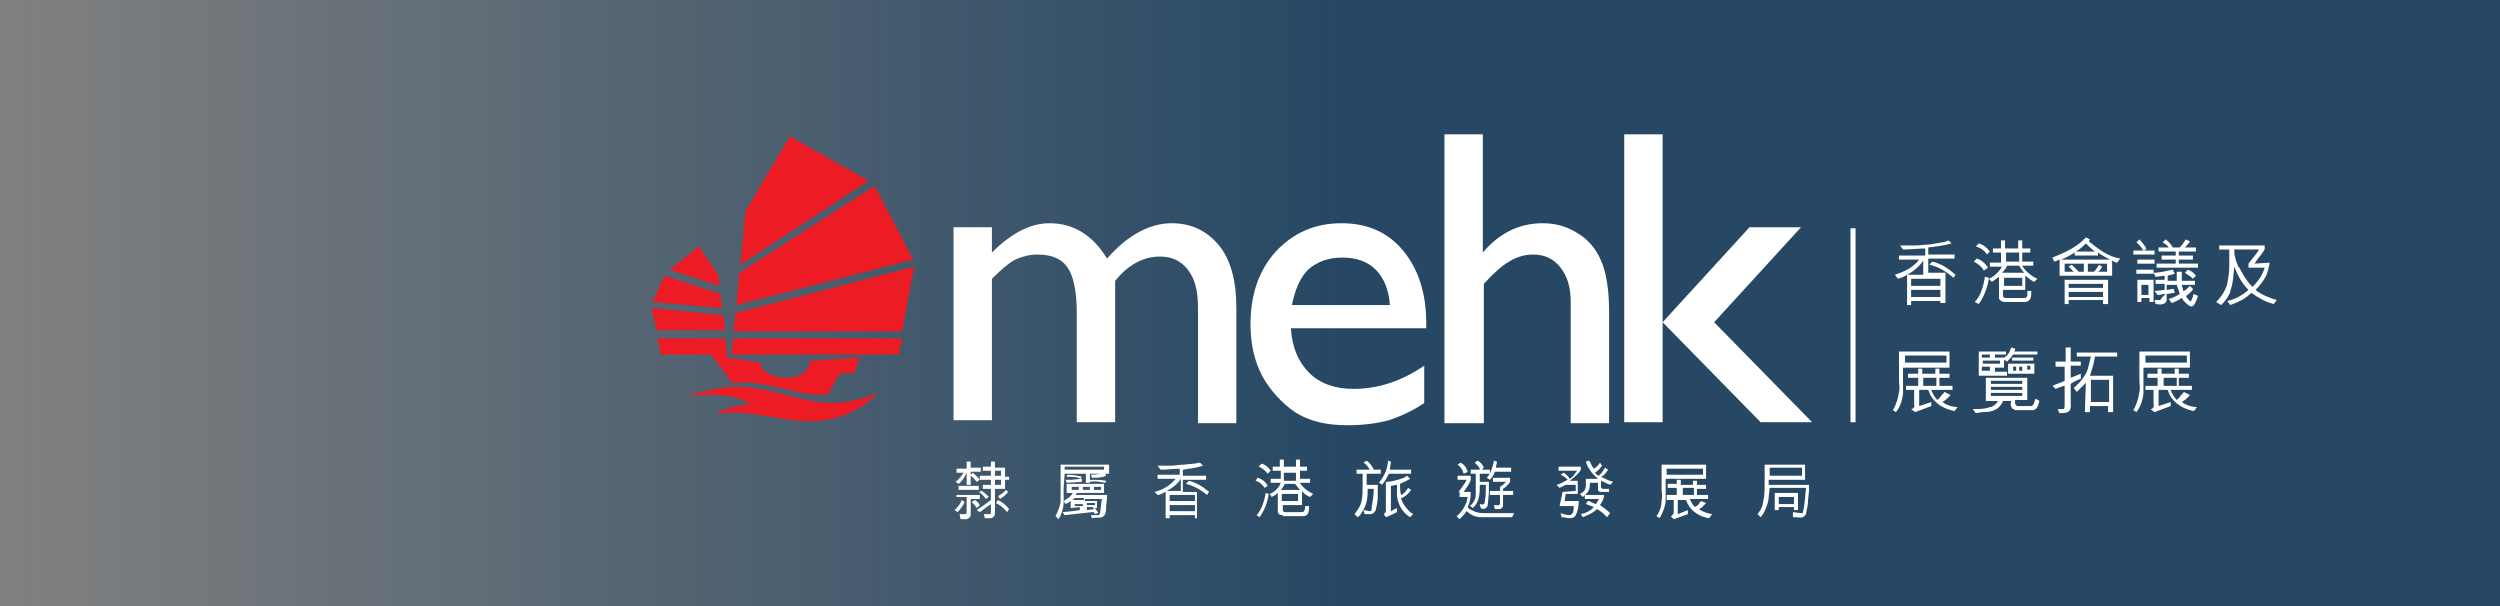 <?xml version="1.0" encoding="utf-8"?>
<!-- Generator: Adobe Illustrator 26.0.0, SVG Export Plug-In . SVG Version: 6.00 Build 0)  -->
<svg version="1.1" id="Layer_1" xmlns="http://www.w3.org/2000/svg" xmlns:xlink="http://www.w3.org/1999/xlink" x="0px" y="0px"
	 viewBox="0 0 247.5 60" style="enable-background:new 0 0 247.5 60;" xml:space="preserve">
<rect x="0" y="0" width="247.5" height="60" fill="#808080" stroke="none"/>
<style type="text/css">
	.st0{fill-rule:evenodd;clip-rule:evenodd;fill:url(#SVGID_1_);}
	.st1{fill:#FFFFFF;}
	.st2{fill-rule:evenodd;clip-rule:evenodd;fill:#FFFFFF;}
	.st3{fill:#ED1C24;}
</style>
<linearGradient id="SVGID_1_" gradientUnits="userSpaceOnUse" x1="1" y1="29.44" x2="247.7" y2="29.44" gradientTransform="matrix(1 0 0 -1 0 59.89)">
	<stop  offset="0" style="stop-color:#003058;stop-opacity:0"/>
	<stop  offset="0.531" style="stop-color:#003058;stop-opacity:0.7"/>
</linearGradient>
<rect x="1" y="-0.2" class="st0" width="246.7" height="61.3"/>
<g>
	<g>
		<rect x="183.2" y="22.6" class="st1" width="0.5" height="19.2"/>
	</g>
	<g>
		<path class="st2" d="M110.4,27.8v14h-3.8V31c0-2.1-0.3-3.6-0.9-4.5c-0.6-0.9-1.6-1.3-3-1.3c-0.8,0-1.5,0.2-2.2,0.5
			c-0.7,0.4-1.4,1-2.3,1.9v14h-3.8V22.5h3.8V25c1.9-1.9,3.8-2.9,5.7-2.9c2.4,0,4.3,1.2,5.7,3.5c2-2.3,4.2-3.5,6.4-3.5
			c1.9,0,3.4,0.7,4.6,2.1c1.2,1.4,1.8,3.5,1.8,6.3v11.4h-3.8V30.4c0-1.6-0.3-2.8-1-3.7c-0.7-0.9-1.6-1.3-2.8-1.3
			C113.2,25.4,111.7,26.2,110.4,27.8z"/>
		<path class="st2" d="M141.4,32.5h-13.6c0.1,1.8,0.7,3.3,1.8,4.4c1.1,1.1,2.6,1.6,4.4,1.6c2.5,0,4.8-0.8,7-2.3v3.7
			c-1.2,0.8-2.3,1.3-3.5,1.7c-1.1,0.3-2.5,0.5-4.1,0.5c-2.1,0-3.8-0.4-5.2-1.3c-1.3-0.9-2.4-2.1-3.2-3.5c-0.8-1.5-1.2-3.2-1.2-5.2
			c0-2.9,0.8-5.3,2.5-7.2c1.7-1.8,3.8-2.8,6.5-2.8c2.6,0,4.6,0.9,6.1,2.7c1.5,1.8,2.3,4.2,2.3,7.2V32.5z M127.9,30.2h9.7
			c-0.1-1.5-0.6-2.7-1.4-3.5c-0.8-0.8-1.9-1.2-3.3-1.2c-1.4,0-2.5,0.4-3.4,1.2C128.7,27.5,128.2,28.7,127.9,30.2z"/>
		<path class="st2" d="M143,13.3h3.8V25c1.6-1.9,3.6-2.9,5.9-2.9c1.3,0,2.4,0.3,3.5,1c1,0.6,1.8,1.5,2.3,2.7
			c0.5,1.1,0.8,2.8,0.8,5.1v11h-3.8V29.9c0-1.4-0.3-2.5-1-3.4c-0.7-0.9-1.6-1.3-2.7-1.3c-0.8,0-1.6,0.2-2.4,0.7
			c-0.7,0.4-1.6,1.2-2.5,2.2v13.8H143V13.3z"/>
		<g>
			<rect x="160.8" y="13.3" class="st2" width="3.8" height="28.5"/>
			<polygon class="st2" points="173.2,22.5 178.3,22.5 169.7,31.9 179.4,41.8 174.3,41.8 164.6,31.9 			"/>
		</g>
	</g>
	<g>
		<path class="st3" d="M67.9,39.3c1.7-0.6,3.4-1,4.8-1c3.5-0.1,6.6,1.6,9.7,1.6c1.5,0,3.8-0.6,4.5-1c-1.4,1.5-3.9,2.9-6.9,2.8
			c-2.6,0-6.4-1.3-9.2-0.7c0.8-0.5,1.9-0.8,3.4-1C73,39,70,38.9,67.9,39.3z M86.6,18.4L73.2,27l-0.3,3.2l17.5-4.5L86.6,18.4z
			 M71.8,32.7l-0.2-1.5l-7.1-0.7l0.5,2.2H71.8z M71.5,30.5l-0.2-1.4l-5.5-1.8l-1.2,2.6L71.5,30.5z M90.5,26.4L72.8,31l-0.2,1.8h16.7
			L90.5,26.4z M77.8,37.4c-1.4,0-2.5-0.7-2.5-1.5l-3.3-0.5l-0.2-1.9h-6.7l0.3,1.6h5l2.1,2.8c4-0.3,6.8,1.6,9.5,1.1l1.1-2l1.5-0.1
			l0.5-1.5l-4.8,0.3C79.9,37,79.1,37.4,77.8,37.4z M72.6,33.5l-0.2,1.6H89l0.3-1.6H72.6z M71.2,28.3l-0.1-1.1l-1.9-2.8l-2.9,2.3
			L71.2,28.3z M86,17.9l-7.8-4.4l-4.4,7.4l-0.5,5.3L86,17.9z"/>
	</g>
	<g>
		<path class="st1" d="M192.1,30.2v-0.4h-2.9l0,0.4h-0.4v-3c-0.3,0.2-0.6,0.3-0.9,0.4l-0.3-0.4c0.9-0.3,1.8-0.7,2.4-1.5h-2v-0.4
			l2.6,0l0-0.7c-0.7,0-1.4,0.1-2.2,0.1l-0.3-0.4l1.5,0c0.5,0,1-0.1,1.5-0.1l1.1-0.2c0.2,0,0.5-0.1,0.7-0.2l0.3,0.3
			c-0.7,0.2-1.5,0.3-2.3,0.4v0.7h2.6l0,0.4h-2.6v1.4h1.7l0,3H192.1z M190.4,25.8c-0.4,0.6-1,1.1-1.6,1.4l1.6,0V25.8z M192.1,27.6
			h-2.9v0.7l2.9,0V27.6z M192.1,29.4v-0.7h-2.9l0,0.7H192.1z M193.4,27.5c-0.7-0.6-1.5-1.1-2.4-1.3c0.1-0.1,0.2-0.2,0.3-0.3
			c0.9,0.2,1.6,0.7,2.3,1.3L193.4,27.5z"/>
		<path class="st1" d="M196.4,26.8c-0.2-0.4-0.6-0.7-1-0.9l0.3-0.3c0.4,0.1,0.9,0.5,1.1,0.9L196.4,26.8z M195.5,29.9
			c0.6-0.6,0.9-1.7,1-2.5l0.4,0.1c-0.1,0.9-0.5,1.9-1,2.6L195.5,29.9z M196.7,25.2c-0.2-0.4-0.7-0.7-1.1-0.8l0.3-0.3
			c0.4,0.1,0.8,0.4,1.1,0.8L196.7,25.2z M198.5,29.9c-0.3,0-0.6-0.2-0.6-0.4v-2.1c-0.3,0.2-0.5,0.4-0.7,0.5l-0.3-0.3
			c0.5-0.2,1-0.7,1.3-1.2h-1.2v-0.4h1.1V25h-0.8v-0.4h0.8v-0.8h0.4v0.8h1.3v-0.8h0.4v0.8h0.8V25h-0.8v0.9h1.1v0.4h-1.1
			c0.2,0.4,0.8,1,1.5,1.3l-0.3,0.3c-0.3-0.1-0.6-0.4-0.9-0.6v1.4h-2.2v0.6c0,0.1,0.1,0.2,0.2,0.2h1.9c0.4,0,0.3-0.4,0.3-0.7h0.4
			c0,0.5,0,1.1-0.7,1.1H198.5z M198.7,26.3c-0.1,0.3-0.3,0.5-0.5,0.7h2.2c-0.2-0.2-0.4-0.5-0.5-0.7H198.7z M198.4,28.3h1.8v-0.8
			h-1.8V28.3z M198.6,25v0.9h1.3V25H198.6z"/>
		<path class="st1" d="M206.8,23.9c1,0.8,1.9,1.5,3.1,1.7l-0.3,0.4c-0.2,0-0.3-0.1-0.5-0.2v1.5h-5.2v-1.6c-0.2,0.1-0.3,0.1-0.5,0.2
			c-0.1-0.1-0.2-0.3-0.2-0.4c1.2-0.5,2.4-1,3.3-2l0.4,0.2L206.8,23.9z M207.7,25.3h-2.3V25c-0.5,0.3-1,0.6-1.4,0.7l4.9,0
			c-0.4-0.2-0.8-0.4-1.2-0.7V25.3z M204.4,30.1v-2.4l4.3,0v2.4h-0.5v-0.4h-3.4l0,0.4L204.4,30.1z M204.4,26.1v0.8h0.9
			c-0.2-0.2-0.4-0.4-0.5-0.5c0.1-0.1,0.2-0.1,0.3-0.2c0.2,0.2,0.5,0.5,0.7,0.7h0.5l0-0.8H204.4z M204.8,28.5l3.4,0v-0.4l-3.4,0
			L204.8,28.5z M208.2,28.9h-3.4v0.5h3.4L208.2,28.9z M205.5,24.9l1.9,0c-0.3-0.2-0.6-0.5-0.9-0.8C206.2,24.4,205.9,24.7,205.5,24.9
			z M208.6,26.1h-1.9v0.8h0.6c0.2-0.2,0.4-0.5,0.5-0.7c0.1,0.1,0.2,0.1,0.3,0.2c-0.1,0.2-0.2,0.4-0.4,0.5l0.9,0V26.1z"/>
		<path class="st1" d="M211.2,25.2v-0.4h1c-0.2-0.3-0.4-0.6-0.7-0.8l0.3-0.3c0.3,0.3,0.5,0.6,0.7,0.9l-0.2,0.2l1,0l0,0.4H211.2z
			 M211.5,26.7h1.7l0,0.4h-1.7V26.7z M213.3,26.1h-1.7v-0.4l1.7,0V26.1z M211.6,30v-2.3l1.6,0l0,2.2h-0.4v-0.4H212l0,0.4H211.6z
			 M212.8,28.2H212v1h0.7V28.2z M214.4,29.1c-0.3,0-0.5,0.1-0.8,0.1c-0.1-0.1-0.2-0.3-0.3-0.4c0.4,0,0.7-0.1,1-0.1
			c0-0.2,0-0.4,0-0.6h-0.9v-0.4h0.9l0-0.4c-0.3,0-0.6,0.1-0.9,0.1l-0.2-0.4c0.7,0,1.3-0.2,1.9-0.3l0.2,0.4c-0.2,0.1-0.5,0.1-0.7,0.2
			v0.5h0.9c0-0.3,0-0.6,0-0.9h0.5c0,0.3,0,0.6,0,0.9l1.3,0v0.4h-1.3c0,0.2,0.1,0.3,0.1,0.4c0,0.1,0,0.2,0.1,0.2
			c0.1,0,0.1-0.1,0.2-0.1c0.1-0.1,0.3-0.3,0.4-0.4l0.3,0.3c0,0.1-0.1,0.2-0.2,0.3c-0.1,0.1-0.3,0.3-0.5,0.4c0.1,0.2,0.2,0.3,0.4,0.5
			c0,0,0.1,0.1,0.1,0c0.1-0.1,0.1-0.3,0.2-0.4c0-0.1,0-0.2,0.1-0.3c0.1,0.1,0.3,0.1,0.4,0.2c-0.1,0.3-0.2,0.6-0.4,0.9
			c-0.1,0.1-0.2,0.2-0.4,0.1c-0.2-0.1-0.4-0.3-0.6-0.5c-0.1-0.1-0.1-0.2-0.2-0.3c-0.3,0.2-0.7,0.4-1,0.5c-0.1-0.1-0.2-0.3-0.3-0.4
			c0.4-0.1,0.8-0.3,1.1-0.5c-0.1-0.3-0.2-0.6-0.3-0.9h-1v0.5c0.2,0,0.5-0.1,0.7-0.1l0.1,0.4c-0.3,0-0.5,0.1-0.8,0.1v0.6
			c0,0.2-0.2,0.4-0.4,0.4c-0.2,0.1-0.5,0-0.7,0c0-0.1-0.1-0.3-0.1-0.4l0.5,0c0.1,0,0.1,0,0.2-0.2L214.4,29.1z M214.4,23.7
			c0.4,0.3,0.6,0.6,0.7,0.8h0.7c0.2-0.2,0.4-0.5,0.6-0.8c0.1,0.1,0.3,0.1,0.4,0.2c-0.1,0.2-0.3,0.4-0.5,0.6h1.1l0,0.4h-1.7l0,0.4
			h1.4v0.4l-1.4,0v0.4l1.9,0v0.4h-4.1v-0.4h1.9l0-0.4h-1.4v-0.4h1.4l0-0.4h-1.7v-0.4l1,0c-0.1-0.2-0.4-0.4-0.6-0.5L214.4,23.7z
			 M216.6,26.7c0.3,0.1,0.6,0.3,0.8,0.6l-0.3,0.3c-0.2-0.2-0.5-0.4-0.8-0.6L216.6,26.7z"/>
		<path class="st1" d="M224.7,26c-0.1,0.5-0.2,1-0.4,1.4c-0.3,0.5-0.6,0.9-1,1.3c0.6,0.5,1.4,0.8,2.1,1l-0.3,0.4
			c-0.8-0.2-1.5-0.6-2.2-1.1c-0.2,0.1-0.3,0.3-0.5,0.4c-0.5,0.4-1.1,0.6-1.6,0.8c-0.1-0.1-0.2-0.3-0.3-0.4c0.8-0.2,1.4-0.5,2.1-1.1
			c-0.7-0.7-1.1-1.5-1.4-2.3c-0.1,0.8-0.1,1.6-0.4,2.4c0,0,0,0.1,0,0.1c-0.2,0.5-0.5,0.9-0.9,1.3c-0.2-0.1-0.3-0.2-0.5-0.3
			c0.5-0.5,0.9-1.1,1.1-1.8c0.1-0.6,0.2-1.1,0.2-1.8c0-0.6,0-1.1,0-1.6h-1v-0.4h4.5v0.4c-0.3,0.5-0.7,0.9-1,1.4L224.7,26z
			 M221.7,26.5c0.3,0.6,0.6,1.1,1,1.6l0,0c0.1,0.1,0.2,0.2,0.3,0.3c0.6-0.6,1-1.2,1.2-1.9h-1.6v-0.4c0.4-0.5,0.8-1,1-1.3l0-0.1
			l-2.4,0c0,0.1,0,0.3,0,0.4c0.1,0.5,0.2,0.9,0.4,1.3L221.7,26.5z"/>
		<path class="st1" d="M187.4,40.6c0.4-0.7,0.5-1.2,0.6-1.8c0.1-0.4,0-0.8,0-1.2v-2.8h5v1.6h-4.6l0,1.8c0,0.2,0,0.7,0,0.8
			c-0.1,0.7-0.3,1.3-0.7,1.8L187.4,40.6z M192.7,35.2l-4.1,0v0.7h4.1V35.2z M193.1,39.1c-0.2,0.3-0.5,0.5-0.8,0.7
			c0.4,0.3,1,0.5,1.5,0.5l-0.3,0.4c-1-0.2-1.9-0.7-2.4-1.6c-0.1-0.2-0.1-0.3-0.2-0.5H190v1.6l1.2-0.4l0,0.4l-1.6,0.6l-0.4-0.3
			c0.2,0,0.4-0.2,0.3-0.5v-1.4h-0.8v-0.4l1.2,0v-0.8h-1l0-0.4h1v-0.5l0.4,0V37h1.3l0-0.5h0.4V37h1l0,0.4l-1,0v0.8l1.3,0v0.4h-2.1
			c0.1,0.3,0.3,0.7,0.6,1c0.1-0.1,0.2-0.2,0.3-0.3c0.1-0.2,0.3-0.3,0.4-0.5L193.1,39.1z M191.7,38.2v-0.8l-1.3,0v0.8L191.7,38.2z"/>
		<path class="st1" d="M200.7,37.3v2.3l-1.2,0c0,0.2-0.1,0.4,0.2,0.6l0.2,0h1.2c0.3-0.1,0.3-0.5,0.4-0.7c0.1,0,0.3,0.1,0.4,0.2
			c-0.1,0.4-0.2,0.8-0.6,0.9l-0.2,0l-1.5,0c-0.2,0-0.5-0.2-0.5-0.4c-0.1-0.2,0-0.3,0-0.5l-0.8,0c-0.1,0.3-0.3,0.5-0.5,0.7
			c-0.4,0.3-0.9,0.4-1.5,0.4l-0.7,0.1l-0.3-0.4c0.6,0,1.2,0,1.7-0.2c0.1,0,0.2,0,0.3-0.1c0.2-0.1,0.4-0.3,0.5-0.5l-1.2,0v-2.3H200.7
			z M198.4,35.4C198.4,35.4,198.4,35.4,198.4,35.4c0.4-0.2,0.6-0.6,0.7-1c0.1,0,0.2,0.1,0.4,0.1c0,0.1,0,0.2-0.1,0.3h2.3l0,0.3h-2.4
			c-0.2,0.3-0.4,0.5-0.6,0.7c-0.1-0.1-0.2-0.1-0.3-0.2v0.8h-0.9l0,0.4h1.2v0.4l-2.8,0v-2.4l2.7,0v0.3h-1.1v0.3H198.4z M196.2,36.3
			l0,0.4c0.3,0,0.5,0,0.8,0v-0.4H196.2z M196.2,35.1v0.3h0.8v-0.3L196.2,35.1z M198,35.7h-1.7V36h1.7V35.7z M197.1,37.7v0.3l3.1,0
			v-0.3H197.1z M200.2,38.3h-3.1v0.3h3.1V38.3z M200.2,39.2v-0.3h-3.1v0.3L200.2,39.2z M198.8,37v-1h2.6v1H198.8z M199.2,35.4h2.1
			v0.3h-2.1V35.4z M199.6,36.7l0-0.4h-0.3v0.4H199.6z M199.9,36.7h0.3v-0.4h-0.3L199.9,36.7z M201,36.2l-0.3,0v0.4l0.3,0V36.2z"/>
		<path class="st1" d="M203.5,36.2v-0.4h1v-1.4h0.5l0,1.4l1,0l0,0.4h-1l0,1.2c0.3-0.1,0.7-0.3,1-0.4v0.5c-0.3,0.1-0.7,0.3-1,0.5
			l0,2.3c0,0.2-0.1,0.4-0.3,0.5c-0.2,0.1-0.5,0.1-0.8,0.1c-0.1-0.1-0.1-0.3-0.2-0.4c0.2,0,0.4,0,0.6,0c0.1-0.1,0.1-0.3,0.1-0.4v-1.9
			l-0.1,0c-0.3,0.1-0.5,0.2-0.8,0.3l-0.3-0.3c0.4-0.2,0.8-0.3,1.2-0.5v-1.4H203.5z M206.5,37.9c-0.3,0.3-0.6,0.6-0.9,0.9l-0.3-0.4
			c0.6-0.5,1.2-1.2,1.4-1.9c0.1-0.4,0.2-0.8,0.3-1.2l-1.4,0v-0.4h4v0.4h-2.2c-0.1,0.7-0.3,1.3-0.5,1.9h2.3v3.6h-0.5v-0.6l-1.8,0v0.6
			h-0.5L206.5,37.9z M208.7,37.6H207v2.2h1.8V37.6z"/>
		<path class="st1" d="M211.2,40.6c0.4-0.7,0.5-1.2,0.6-1.8c0.1-0.4,0-0.8,0-1.2v-2.8h5v1.6h-4.6l0,1.8c0,0.2,0,0.7,0,0.8
			c-0.1,0.7-0.3,1.3-0.7,1.8L211.2,40.6z M216.5,35.2l-4.1,0v0.7h4.1V35.2z M216.8,39.1c-0.2,0.3-0.5,0.5-0.8,0.7
			c0.4,0.3,1,0.5,1.5,0.5l-0.3,0.4c-1-0.2-1.9-0.7-2.4-1.6c-0.1-0.2-0.1-0.3-0.2-0.5h-0.9v1.6l1.2-0.4l0,0.4l-1.6,0.6l-0.4-0.3
			c0.2,0,0.4-0.2,0.3-0.5v-1.4h-0.8v-0.4l1.2,0v-0.8h-1l0-0.4h1v-0.5l0.4,0V37h1.3l0-0.5h0.4V37h1l0,0.4l-1,0v0.8l1.3,0v0.4h-2.1
			c0.1,0.3,0.3,0.7,0.6,1c0.1-0.1,0.2-0.2,0.3-0.3c0.1-0.2,0.3-0.3,0.4-0.5L216.8,39.1z M215.5,38.2v-0.8l-1.3,0v0.8L215.5,38.2z"/>
	</g>
	<g>
		<path class="st1" d="M94.5,50.5c0.3-0.3,0.6-0.6,0.7-1l0.3,0.2c-0.2,0.4-0.4,0.7-0.7,1L94.5,50.5z M94.6,47.7
			c0.3-0.2,0.6-0.6,0.8-0.9h-0.7l0-0.4h1l0-0.7h0.4l0,0.6l1,0v0.4l-1,0V47l0.2-0.2c0.2,0.2,0.5,0.4,0.7,0.7l-0.3,0.2
			c-0.2-0.2-0.4-0.5-0.6-0.6V48l-0.4,0l0-1.2c-0.2,0.4-0.4,0.8-0.8,1.1L94.6,47.7z M95,50.9l0.5,0c0.1,0,0.2,0,0.2-0.2v-1.5h-1V49
			H97v0.4h-0.9v1.6c0,0.1-0.1,0.3-0.4,0.4h-0.6L95,50.9z M94.9,48.5v-0.4h2l0,0.4L94.9,48.5z M96.7,50.3c-0.1-0.2-0.3-0.4-0.5-0.6
			l0.3-0.2c0.2,0.1,0.4,0.3,0.5,0.5L96.7,50.3z M97.4,50.9l0.5,0c0.1,0,0.2,0,0.2-0.1v-0.9L97,50.7l-0.3-0.2c0.6-0.4,1-0.7,1.4-1
			l0-1.1l-0.8,0V48h0.8l0-0.5l-1.1,0v-0.4h1.1v-0.5l-0.8,0v-0.4h0.8v-0.5h0.4l0,0.6h1l0,0.9h0.4l0,0.3l-0.4,0v0.9h-1v2.4
			c0,0.3-0.2,0.5-0.5,0.5h-0.5L97.4,50.9z M97.2,48.6c0.3,0.2,0.5,0.4,0.7,0.6l-0.3,0.2c-0.2-0.3-0.4-0.5-0.7-0.7L97.2,48.6z
			 M98.5,47.1l0.6,0l0-0.5h-0.6L98.5,47.1z M98.5,47.5V48h0.6l0-0.5H98.5z M98.6,49.8l0.2-0.3c0.4,0.2,0.8,0.5,1.1,0.9l-0.2,0.3
			C99.4,50.3,99,50,98.6,49.8z M99.8,48.7c-0.2,0.3-0.5,0.5-0.8,0.7l-0.2-0.3c0.3-0.1,0.6-0.4,0.8-0.6L99.8,48.7z"/>
		<path class="st1" d="M105.3,48.3c0,0.5,0,0.9,0,1.4c0,0.6-0.2,1.2-0.5,1.7l-0.3-0.3c0.2-0.4,0.4-0.9,0.5-1.4c0,0,0,0,0,0
			c0-0.3,0-0.5,0-0.7v-3h4.8v0.9h-1.9v0.9h-0.4v-0.9h-2.1L105.3,48.3z M109.3,46.5l0-0.3h-3.9v0.3H109.3z M106,50.3v-0.7
			c-0.1,0.1-0.3,0.2-0.5,0.3c-0.1-0.1-0.1-0.2-0.2-0.3c0.3-0.2,0.7-0.4,0.9-0.8h-0.6v-0.9h3.7v0.9h-2.7l-0.1,0.2h3.1l0,0.3l-0.1,0.9
			c0,0.4,0,0.8-0.4,1c-0.3,0.1-0.6,0-1,0.1c0-0.1-0.1-0.2-0.1-0.3c0.2,0,0.5,0,0.7,0c0.1,0,0.2-0.1,0.2-0.2c0.1-0.5,0.1-1,0.2-1.4
			l-1.7,0l0,0.2h1.2l0,0.7h-0.2c0.1,0.2,0.3,0.3,0.3,0.5c-0.1,0-0.2,0.1-0.3,0.1c0-0.1-0.1-0.1-0.1-0.2l-0.2,0l-2.7,0.3l-0.2-0.3
			l1-0.1l0.7-0.1l0-0.3L106,50.3z M105.6,47.8l-0.1-0.3l0.6,0l1-0.1h0v0.3L105.6,47.8z M107,47.4c-0.1,0-0.1,0-0.2-0.1
			c-0.4-0.1-0.8-0.1-1.2-0.1c0-0.1,0.1-0.2,0.1-0.2c0.5,0,1,0.1,1.4,0.2C107.1,47.2,107,47.3,107,47.4z M106.4,49.3
			c-0.1,0.1-0.2,0.2-0.3,0.2h1.2v-0.2H106.4z M106.8,48.5v-0.3h-0.7v0.3H106.8z M106.4,50.1h0.8l0-0.2h-0.8V50.1z M107.9,48.5v-0.3
			l-0.7,0l0,0.3H107.9z M107.6,49.8v0.2h0.8v-0.2H107.6z M107.6,50.3v0.2l0.7-0.1c0-0.1-0.1-0.1-0.1-0.2H107.6z M109.5,47.1
			c-0.4,0.2-0.9,0.2-1.4,0.2l-0.1-0.3c0.5,0,1-0.1,1.4-0.2L109.5,47.1z M109.4,47.8c-0.5-0.1-1-0.2-1.5-0.1c0-0.1,0-0.2,0.1-0.2
			c0.5,0,1.1,0,1.5,0.1C109.5,47.6,109.5,47.7,109.4,47.8z M108.3,48.2l0,0.3h0.7v-0.3H108.3z"/>
		<path class="st1" d="M118.3,51.3v-0.3h-2.5l0,0.3h-0.4v-2.6c-0.3,0.1-0.5,0.3-0.8,0.3l-0.3-0.3c0.8-0.2,1.5-0.6,2.1-1.3h-1.8v-0.4
			l2.2,0l0-0.6c-0.6,0-1.2,0.1-1.9,0.1l-0.3-0.4l1.3,0c0.4,0,0.9-0.1,1.3-0.1l1-0.1c0.2,0,0.4-0.1,0.6-0.1l0.3,0.3
			c-0.6,0.2-1.3,0.3-2,0.4v0.6h2.3l0,0.4h-2.3v1.2h1.4l0,2.6H118.3z M116.9,47.4c-0.3,0.5-0.8,0.9-1.4,1.2l1.4,0V47.4z M118.3,49
			h-2.5v0.6l2.5,0V49z M118.3,50.6v-0.6h-2.5l0,0.6H118.3z M119.5,49c-0.6-0.5-1.3-0.9-2.1-1.1c0.1-0.1,0.2-0.2,0.3-0.3
			c0.8,0.2,1.4,0.6,2,1.1L119.5,49z"/>
		<path class="st1" d="M125.2,48.3c-0.2-0.3-0.5-0.6-0.9-0.7l0.2-0.3c0.4,0.1,0.8,0.4,1,0.8L125.2,48.3z M124.4,51
			c0.5-0.5,0.8-1.5,0.9-2.2l0.3,0.1c-0.1,0.8-0.4,1.6-0.9,2.3L124.4,51z M125.5,46.9c-0.2-0.3-0.6-0.6-0.9-0.7l0.3-0.3
			c0.4,0.1,0.7,0.4,0.9,0.7L125.5,46.9z M127,51c-0.3,0-0.5-0.1-0.5-0.4v-1.8c-0.2,0.2-0.4,0.3-0.6,0.4l-0.2-0.3
			c0.5-0.2,0.9-0.6,1.1-1.1h-1v-0.4h1v-0.8H126v-0.4h0.7v-0.7h0.4v0.7h1.2v-0.7h0.4v0.7h0.7v0.4h-0.7v0.8h1v0.4h-1
			c0.2,0.4,0.7,0.8,1.3,1.1l-0.3,0.3c-0.3-0.1-0.6-0.3-0.8-0.6V50h-1.9v0.5c0,0.1,0.1,0.2,0.2,0.2h1.7c0.3,0,0.3-0.4,0.3-0.6h0.4
			c0,0.4,0,1-0.6,1H127z M127.2,47.9c-0.1,0.2-0.2,0.4-0.4,0.6h1.9c-0.2-0.2-0.3-0.4-0.5-0.6H127.2z M126.9,49.6h1.6v-0.7h-1.6V49.6
			z M127.1,46.8v0.8h1.2v-0.8H127.1z"/>
		<path class="st1" d="M135.4,48.6c0,0.7-0.1,1.4-0.5,2c-0.1,0.2-0.3,0.5-0.5,0.6c-0.1-0.1-0.2-0.2-0.3-0.3c0.3-0.4,0.6-0.8,0.7-1.3
			c0.1-0.5,0.1-1.1,0.1-1.7l0-1h-0.6v-0.4h2.4v0.4h-1.4c0,0.4,0,0.7,0,1.1h1.1l0,0.2l0,1c0,0.4-0.1,0.9-0.2,1.3
			c-0.1,0.2-0.3,0.4-0.5,0.4c-0.2,0-0.4,0-0.6,0l-0.1-0.3c0,0,0-0.1,0-0.1c0.2,0,0.4,0.1,0.6,0.1c0.2,0,0.2-0.2,0.2-0.4
			c0.1-0.6,0.2-1.2,0.2-1.8H135.4z M135.7,46.7c-0.1-0.3-0.4-0.7-0.7-0.9c0.1-0.1,0.2-0.1,0.3-0.2c0.3,0.2,0.6,0.6,0.7,0.9
			C135.9,46.6,135.8,46.7,135.7,46.7z M137.7,45.7c0,0.3-0.1,0.5-0.1,0.8h2.1v0.4h-2.2c-0.2,0.4-0.4,0.8-0.7,1.1
			c-0.1-0.1-0.2-0.2-0.3-0.2c0.5-0.6,0.8-1.2,0.9-2l0-0.2L137.7,45.7z M137.5,50.7c0.3-0.1,0.5-0.3,0.8-0.4v0.4
			c-0.4,0.2-0.8,0.4-1.1,0.5l-0.2-0.3c0.1-0.1,0.2-0.2,0.2-0.3l0-2.9c0.6,0,1.2-0.2,1.8-0.4l0.3-0.2l0.3,0.3c-0.3,0.2-0.6,0.3-1,0.5
			c0,0.4,0,0.7,0.1,1.1c0,0,0,0,0,0c0.3-0.1,0.5-0.4,0.7-0.7l0.3,0.2c-0.2,0.3-0.5,0.6-0.9,0.8l-0.1,0c0.1,0.5,0.5,1,0.9,1.4
			c0.1,0.1,0.2,0.1,0.3,0.2l-0.3,0.3c-0.1,0-0.2-0.2-0.3-0.2c-0.6-0.5-1-1.3-1-2.1c0-0.3,0-0.6,0-0.9c-0.2,0-0.4,0.1-0.6,0.1V50.7z"
			/>
		<path class="st1" d="M144.4,48.7c0.3-0.4,0.6-0.8,0.8-1.2h-0.9v-0.4h1.3l0,0.4c-0.1,0.4-0.5,0.9-0.7,1.2l0.7,0l0,0.2
			c0,0.4-0.1,0.9-0.3,1.3c0.1,0.2,0.4,0.3,0.6,0.4c0.4,0.2,0.8,0.2,1.2,0.2l2,0l0.8,0l-0.2,0.4l-3.1,0c-0.5,0-1-0.2-1.4-0.6
			c-0.2,0.3-0.4,0.5-0.7,0.8l-0.3-0.3c0.3-0.2,0.5-0.5,0.7-0.8c0.1-0.2,0.2-0.4,0.3-0.6l0-0.1c0-0.1,0.1-0.3,0.1-0.4l-0.8,0V48.7z
			 M144.6,45.8c0.1,0,0.2,0.2,0.3,0.2c0.2,0.2,0.3,0.4,0.4,0.7c-0.1,0.1-0.2,0.1-0.4,0.2c-0.1-0.4-0.3-0.7-0.6-0.9L144.6,45.8z
			 M147.4,48.8l-0.1,1.1c0,0.2-0.1,0.3-0.2,0.4c-0.1,0.1-0.4,0.1-0.5,0c0-0.1-0.1-0.2-0.1-0.4c0.1,0,0.3,0.1,0.4,0
			c0.1-0.1,0.1-0.2,0.1-0.3c0.1-0.5,0.1-1,0.1-1.6h-0.6c0,0.7,0,1.5-0.5,2.1c-0.1,0.1-0.1,0.1-0.2,0.2h0c-0.1-0.1-0.2-0.2-0.3-0.2
			c0.4-0.3,0.6-0.7,0.6-1.2c0,0,0,0,0-0.1l0-1.3v-0.6l-0.5,0v-0.4h0.9c0,0,0,0,0-0.1c-0.1-0.2-0.3-0.4-0.5-0.6
			c0.1-0.1,0.2-0.1,0.3-0.2l0,0c0.3,0.2,0.5,0.4,0.6,0.7l-0.2,0.2h0.8l0,0.4h-1c0,0.3,0,0.6,0,0.8l0.9,0L147.4,48.8z M149.7,46.7
			H148c-0.1,0.3-0.3,0.6-0.5,0.8l-0.3-0.2c0.4-0.5,0.6-1.1,0.7-1.7l0.3,0.1c0,0.2-0.1,0.4-0.1,0.6h1.5V46.7z M148.8,49.9
			c0,0,0,0.1,0,0.2c0,0.1-0.2,0.3-0.3,0.3c-0.2,0-0.4,0-0.5,0c0-0.1-0.1-0.2-0.1-0.4c0.2,0,0.5,0.1,0.6-0.1l0-0.1V49h-1v-0.4h1v-0.4
			c0.2-0.1,0.4-0.3,0.6-0.5l-1.3,0l0-0.4h1.7l0,0.4c-0.2,0.3-0.4,0.5-0.7,0.7v0.2h1l0,0.4l-1,0L148.8,49.9z"/>
		<path class="st1" d="M156,48.6l0-0.6h-1c-0.2,0.1-0.4,0.2-0.6,0.3l-0.3-0.3c0.4-0.1,0.7-0.3,1.1-0.5c-0.2-0.2-0.4-0.4-0.7-0.5
			l0.3-0.2c0.2,0.1,0.5,0.4,0.6,0.6c0.2-0.1,0.4-0.3,0.5-0.5c0.1-0.1,0.2-0.2,0.2-0.3h-1.8v-0.4h2.2v0.3c-0.2,0.4-0.7,0.8-1.1,1.1
			l0.8,0v1.3l-1.2,0l-0.1,0.7h1.4c0,0.5-0.1,1-0.3,1.4c-0.1,0.2-0.3,0.3-0.6,0.3c-0.3,0-0.5-0.1-0.8-0.1l-0.1-0.4
			c0.3,0.1,0.6,0.2,0.9,0.2c0.1,0,0.2-0.1,0.3-0.2c0.1-0.2,0.1-0.5,0.1-0.7h-1.4l0.3-1.4L156,48.6z M158.6,46.1
			c-0.2,0.3-0.4,0.5-0.7,0.7c0.1,0.1,0.2,0.2,0.3,0.3c0.3-0.1,0.5-0.5,0.7-0.8l0.3,0.2c-0.2,0.3-0.4,0.6-0.7,0.7
			c0.4,0.2,0.8,0.4,1.2,0.5l-0.3,0.3c-0.3-0.1-0.6-0.3-0.9-0.4v0.6c0,0.1,0.1,0.2,0.2,0.2h0.6v0.3h-0.8c-0.3,0-0.3-0.2-0.3-0.3v-0.6
			h-0.8c0,0.2,0,0.5-0.1,0.7c-0.1,0.3-0.4,0.5-0.6,0.7l-0.3-0.3c0.3-0.1,0.6-0.4,0.6-0.8v-0.7l1.2,0c-0.3-0.3-0.6-0.5-0.8-0.9
			c-0.2-0.2-0.3-0.5-0.4-0.8l0.3-0.1l0.1,0.1c0.1,0.2,0.2,0.5,0.4,0.7c0.2-0.1,0.5-0.4,0.6-0.6L158.6,46.1z M159.1,51.2
			c-0.3-0.3-0.6-0.6-1-0.8c-0.4,0.4-0.9,0.6-1.4,0.8l-0.2-0.3c0.5-0.1,0.9-0.3,1.3-0.7c-0.3-0.1-0.5-0.2-0.8-0.3l0.2-0.3
			c0.2,0,0.3,0.1,0.5,0.2c0.1,0,0.2,0.1,0.3,0.1c0.1-0.2,0.2-0.3,0.3-0.5h-1.4v-0.4h1.9c0,0.4-0.2,0.7-0.4,1c0.3,0.2,0.7,0.5,1,0.8
			L159.1,51.2z"/>
		<path class="st1" d="M164,51.1c0.4-0.6,0.5-1.1,0.5-1.6c0.1-0.3,0-0.7,0-1V46h4.4v1.4h-4l0,1.6c0,0.2,0,0.6,0,0.7
			c-0.1,0.6-0.3,1.1-0.6,1.6L164,51.1z M168.6,46.4l-3.6,0V47h3.6V46.4z M168.9,49.8c-0.2,0.2-0.4,0.5-0.7,0.6
			c0.4,0.3,0.8,0.4,1.3,0.5l-0.3,0.4c-0.8-0.1-1.7-0.6-2.1-1.4c-0.1-0.1-0.1-0.3-0.2-0.4h-0.8v1.4l1-0.4l0,0.4l-1.4,0.5l-0.3-0.3
			c0.1,0,0.3-0.2,0.3-0.4v-1.2h-0.7V49l1,0v-0.7h-0.9l0-0.4h0.9v-0.4l0.4,0V48h1.2l0-0.4h0.4V48h0.9l0,0.4l-0.9,0V49l1.1,0v0.4h-1.8
			c0.1,0.3,0.3,0.6,0.5,0.8c0.1-0.1,0.2-0.1,0.3-0.2c0.1-0.1,0.2-0.3,0.3-0.4L168.9,49.8z M167.7,49v-0.7l-1.1,0V49L167.7,49z"/>
		<path class="st1" d="M177.5,50.7l0.8,0.1c0.1,0,0.2,0,0.2-0.1l0-0.1c0.2-0.7,0.2-1.5,0.3-2.3h-3.6l-0.1,0.9c0,0.5-0.2,0.9-0.4,1.4
			c-0.1,0.2-0.2,0.4-0.4,0.6l-0.3-0.3c0.4-0.5,0.5-0.8,0.6-1.5c0.1-0.3,0.1-1.2,0.1-1.7V46h4v1.5h-3.6v0.5l4,0v0.5l-0.1,1
			c0,0.4-0.1,0.9-0.2,1.3c0,0.2-0.2,0.3-0.3,0.4c-0.3,0.1-0.5,0-0.8,0l-0.2,0L177.5,50.7z M178.4,47.1v-0.8h-3.2v0.8H178.4z
			 M175.7,50.6l0-1.8h2.3l0,1.7h-0.4v-0.3l-1.5,0v0.3H175.7z M176.1,49.9l1.5,0v-0.7h-1.5L176.1,49.9z"/>
	</g>
</g>
</svg>
